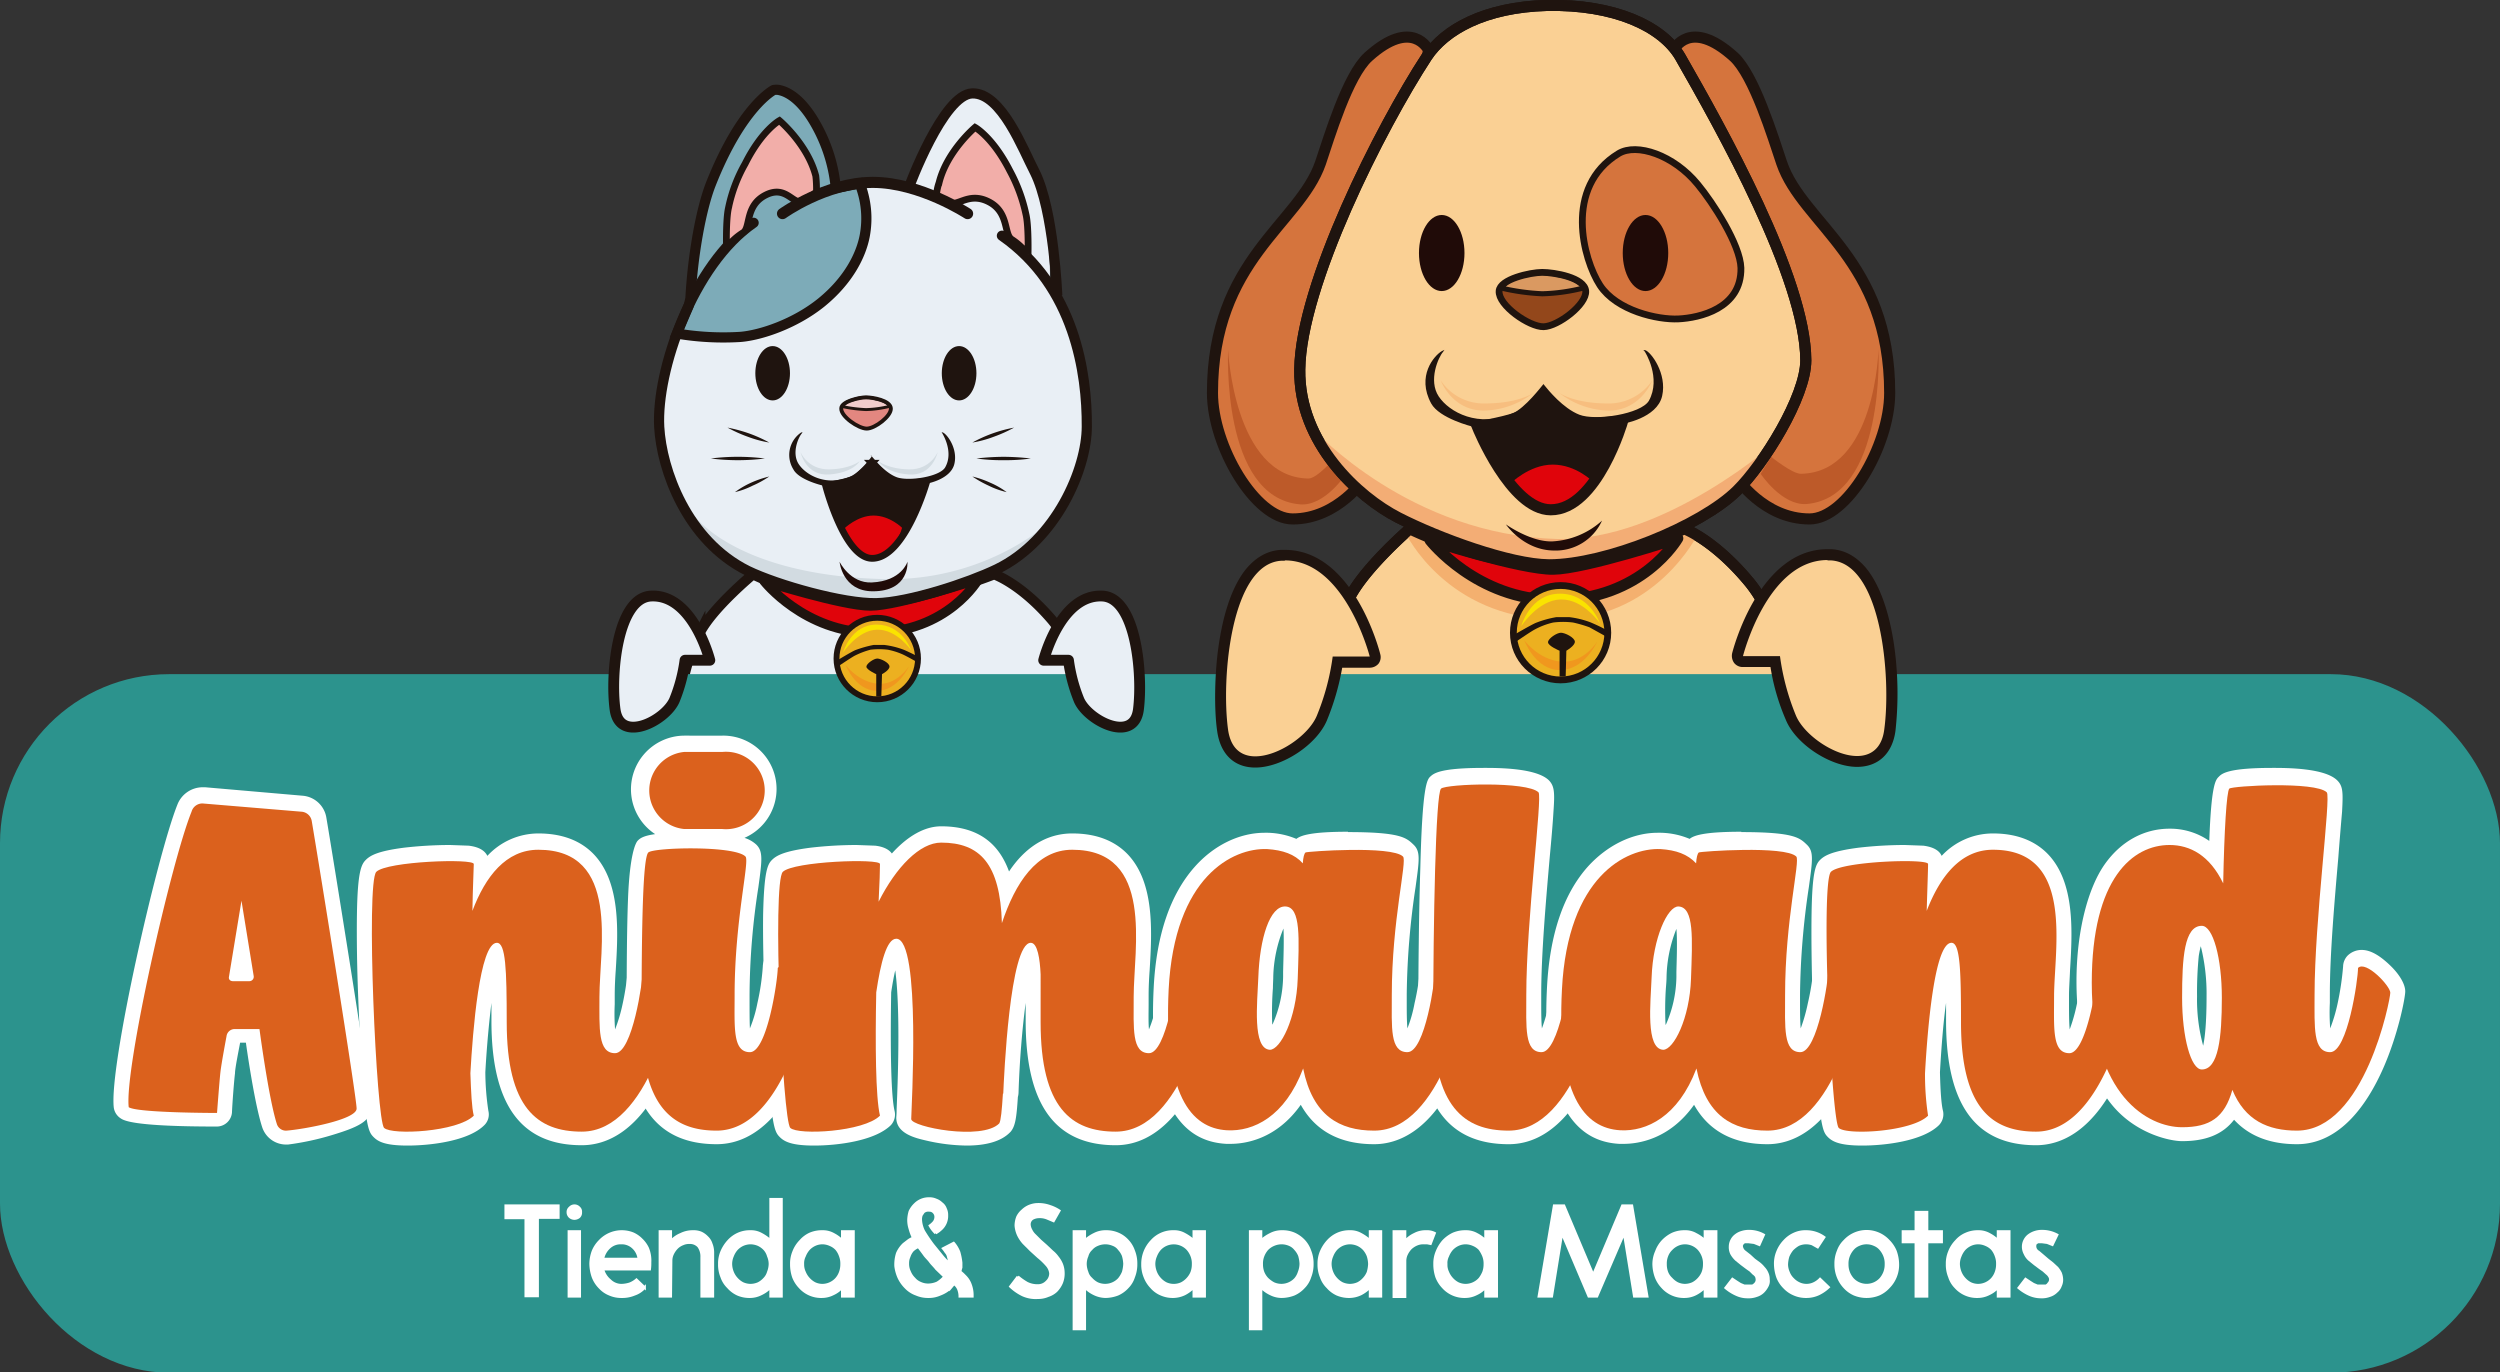 <?xml version="1.0" encoding="UTF-8"?> <svg xmlns="http://www.w3.org/2000/svg" id="Capa_1" data-name="Capa 1" viewBox="0 0 736.1 404.1"><rect x="0" y="0" width="736.1" height="404.1" fill="#333333" stroke="none"/><path d="M443.7,279.7s-13.2,11.4-17.7,20.2a65,65,0,0,0-6.3,20.3s-11.3,1-16.9,10c-2.4,3.9-6.9,17.3-6.9,17.3H579.3s-3-12.2-6.8-17.4c-7.1-9.8-20-9.9-20-9.9a39.6,39.6,0,0,0-8.6-24.5c-10.5-12.8-19.4-16-19.4-16s-22.2,10.5-39.8,10.6C465.2,290.4,443.7,279.7,443.7,279.7Z" transform="translate(-28.6 -124)" fill="#fad094" stroke="#1f140f" stroke-linecap="round" stroke-linejoin="round" stroke-width="3.27"></path><path d="M442.6,281.2s11.9,24.7,43.5,25.2c30,.5,42.5-25.3,42.5-25.3l-4.7-1.4s-13,20.4-38.9,20c-22.8-.3-37.8-18.8-37.8-18.8Z" transform="translate(-28.6 -124)" fill="#f4b06f"></path><path d="M449.7,283.1s13.7,17.6,36.9,17.6c25.6,0,36-18.2,36-18.2s-27.3,9-36.7,9.1S449.7,283.1,449.7,283.1Z" transform="translate(-28.6 -124)" fill="#e0040b" stroke="#1f140f" stroke-linecap="round" stroke-linejoin="round" stroke-width="3.27"></path><path d="M443.7,279.7s-13.2,11.4-17.7,20.2a65,65,0,0,0-6.3,20.3s-11.3,1-16.9,10c-2.4,3.9-6.9,17.3-6.9,17.3H579.3s-3-12.2-6.8-17.4c-7.1-9.8-20-9.9-20-9.9a39.6,39.6,0,0,0-8.6-24.5c-10.5-12.8-19.4-16-19.4-16s-22.2,10.5-39.8,10.6C465.2,290.4,443.7,279.7,443.7,279.7Z" transform="translate(-28.6 -124)" fill="none" stroke="#1f140f" stroke-linecap="round" stroke-linejoin="round" stroke-width="3.27"></path><path d="M385.6,239.7c0,15.6,12.6,37.1,23.6,37.1,13.4,0,21.4-12.2,21.4-12.2l18.6-125.9s-4.7-9.7-17.7,2c-6.1,5.5-11.5,23.6-14.1,31.3C411.1,190.1,385.6,200.4,385.6,239.7Z" transform="translate(-28.6 -124)" fill="#d5743d" stroke="#1f140f" stroke-miterlimit="10" stroke-width="3.27"></path><path d="M390.2,227s1.7,37.5,23.6,37.9c2.6.1,8-6.3,8-6.3l3.1,5s-6.3,9.6-13.6,8.9C388.1,270.4,390.2,227,390.2,227Z" transform="translate(-28.6 -124)" fill="#bd5a29"></path><path d="M585,239.7c0,15.6-12.6,37.1-23.6,37.1-13.5,0-21.5-12.2-21.5-12.2L521.4,138.7s4.7-9.7,17.7,2c6,5.5,11.5,23.6,14.1,31.3C559.4,190.1,585,200.4,585,239.7Z" transform="translate(-28.6 -124)" fill="#d5743d" stroke="#1f140f" stroke-miterlimit="10" stroke-width="3.27"></path><path d="M581.7,226.9s-.9,36.2-22.8,36.6c-2.5.1-8.8-5-8.8-5l-3.1,5s6.3,9.5,13.6,8.9C583.8,270.3,581.7,226.9,581.7,226.9Z" transform="translate(-28.6 -124)" fill="#bd5a29"></path><path d="M484.1,125.6c-18.3.5-30.1,7.1-35.4,15.1-13.6,20.8-37.1,67.2-37.4,92.1-.3,21.7,17.3,37.6,29,43.6s32.8,13.8,44.4,13.9c16.7,0,44.8-11.4,55.4-21.9,7.7-7.6,20.2-27.5,20.2-38.3-.1-24.2-25-68.4-37-89.4C518,131.7,503.9,125.2,484.1,125.6Z" transform="translate(-28.6 -124)" fill="#fad094" stroke="#1f140f" stroke-linecap="round" stroke-linejoin="round" stroke-width="3.27"></path><path d="M470.3,208.8s-.7,2.2,1.7,5.1,5.6,5.8,11.1,6.3a9.9,9.9,0,0,0,4.6-1.5c9.7-6.5,7.5-10,7.5-10l-13.3-1.8Z" transform="translate(-28.6 -124)" fill="#93471b"></path><path d="M488,205a30.1,30.1,0,0,0-5.8-.8,29.6,29.6,0,0,0-5.9,1.1c-4.3,1-5.7,3.5-5.7,3.5a65.1,65.1,0,0,0,12.1,1.7,54.6,54.6,0,0,0,12.5-1.8S493.4,205.9,488,205Z" transform="translate(-28.6 -124)" fill="#da9961" stroke="#1f140f" stroke-linecap="round" stroke-linejoin="round" stroke-width="1.5"></path><path d="M470,209.7c-.3,4.2,8.9,10.6,13.1,10.5s12.7-6.5,12.4-10.5-9.3-5.5-12.8-5.5S470.2,206.2,470,209.7Z" transform="translate(-28.6 -124)" fill="none" stroke="#1f140f" stroke-miterlimit="10" stroke-width="2"></path><path d="M505.2,169.2c-16.3,9.9-10.4,31.3-5.5,38.8s17,10.2,23.1,9.9,18.6-3,18.4-15c-.2-6.9-8.3-19.3-12.7-24.6C521.4,169.6,510.5,166,505.2,169.2Z" transform="translate(-28.6 -124)" fill="#d5743d" stroke="#1f140f" stroke-miterlimit="10" stroke-width="2"></path><path d="M453.9,227l-.8.4c-2.2,1.3-7.5,7.3-3.1,15.4,2.4,4.4,12.1,6.8,12.1,6.8l44.2-.8s10.2-1.6,11.7-8.2-3.3-13-5-13.5h-.5c-.1,0,.1.1.3.3s5,7.9,1.3,14.6c-2.3,3.9-15.7,6-20.5,4.1s-9.1-7.2-10.3-8.7l-.2-.3c-.1,0-.1.1-.3.3s-5.2,6.8-8.8,8.3c-10,4.4-18.7-.3-21.8-5s-.1-11.5,1.3-13.1Z" transform="translate(-28.6 -124)" fill="#1f140f"></path><path d="M415.6,250.7s28.2,30.9,71.5,32c31.7.8,65.1-29.1,65.1-29.1s-9.7,16.5-31.6,27.1c-9.8,4.8-21.7,9.7-36.7,9.2-12.1-.5-28.3-6.7-37-10.4C420.8,268.2,415.6,250.7,415.6,250.7Z" transform="translate(-28.6 -124)" fill="#f3ad75"></path><path d="M452.8,236s3.2,8.8,12.6,8.9a24.5,24.5,0,0,0,14.8-5.3s-4.3,3.3-15.1,3.2A15.2,15.2,0,0,1,452.8,236Z" transform="translate(-28.6 -124)" fill="#f7be7f"></path><path d="M515.1,236s-3.3,8.8-12.7,8.9a24.5,24.5,0,0,1-14.8-5.3s4.3,3.3,15.1,3.2A15.5,15.5,0,0,0,515.1,236Z" transform="translate(-28.6 -124)" fill="#f7be7f"></path><path d="M463.6,249.7s9.8,24.4,21.6,24.4c13.7,0,21.2-26.2,21.2-26.2s-11,1.5-14.2,0-9-7.6-9-7.6-4.3,4.6-6.7,6.1S463.6,249.7,463.6,249.7Z" transform="translate(-28.6 -124)" fill="#1f140f"></path><path d="M473.2,266.5s5.6-5.7,12.6-5.7,12,5.2,12,5.2-2.8,9-12.3,9S473.2,266.5,473.2,266.5Z" transform="translate(-28.6 -124)" fill="#e0040b"></path><path d="M463.6,249.7s9.8,24.4,21.6,24.4c13.7,0,21.2-26.2,21.2-26.2s-11,1.5-14.2,0-9-7.6-9-7.6-4.3,4.6-6.7,6.1S463.6,249.7,463.6,249.7Z" transform="translate(-28.6 -124)" fill="none" stroke="#1f140f" stroke-miterlimit="10" stroke-width="3.27"></path><path d="M472,278.4s7.4,5.3,13.8,5a23.7,23.7,0,0,0,14.5-6.1,15,15,0,0,1-14.2,8.8C477.1,286,472,278.4,472,278.4Z" transform="translate(-28.6 -124)" fill="#200b08"></path><ellipse cx="424.5" cy="74.5" rx="6.7" ry="11.2" fill="#200b08"></ellipse><ellipse cx="484.5" cy="74.5" rx="6.7" ry="11.2" fill="#200b08"></ellipse><path d="M316.2,151.7c-3.6-1.3-17.3,13.1-18.8,26.6,0,.4-.8,0-1.2,0-6.5-.6-13.7-.9-14.5-.3-14.2,12.1-50.8,35.9-53.8,44.2-3.5,9.9-5.6,19.1-5.2,27.5.7,12.6,8.1,33.5,26.1,42.4,8.7,4.2,28.1,9.7,37.8,9.5s27.2-6,35.5-10c17.5-8.5,26.5-29.6,26.5-42,.1-10.9-1.7-26.7-10.1-40.3a4.4,4.4,0,0,1-.8-2.5c.4-7.8-1.1-42-21.5-55.1" transform="translate(-28.6 -124)" fill="#e9eff5"></path><path d="M296.2,179.2s10.1-27.5,18.7-27.7,14.9,16.5,18.4,23.2c5.6,11.2,6.6,36.3,6.6,36.3" transform="translate(-28.6 -124)" fill="none" stroke="#1f140f" stroke-miterlimit="10" stroke-width="3"></path><path d="M270.4,213.1c8-6.5,11.7-13.9,12.8-19.6a42.9,42.9,0,0,0,.6-14.6l-9,1.9a51.6,51.6,0,0,0-5.3-18.9c-6.7-12.8-13.1-11.4-13.1-11.4s-11.1,7.4-18.5,27.7c-2.8,7.7-5.5,21.8-6,34.8-.1,2.6-3.3,9.1-3.3,9.1a71.4,71.4,0,0,0,18,1.1C252.7,222.7,262.7,219.3,270.4,213.1Z" transform="translate(-28.6 -124)" fill="#7dabb8"></path><path d="M270.4,213.1c8-6.5,11.7-13.9,12.8-19.6a27.7,27.7,0,0,0-1.5-15.5l-7,1.4a46.8,46.8,0,0,0-5.2-17.5c-4.4-8.4-8.7-10.7-11.1-11.3a4.5,4.5,0,0,0-2-.1s-9.4,4.7-18.5,27.7c-2.9,7.4-5.3,20.8-6,33.5a18.5,18.5,0,0,1-.6,2.5l-3.4,8a81.7,81.7,0,0,0,18.7,1C252.7,222.7,262.7,219.3,270.4,213.1Z" transform="translate(-28.6 -124)" fill="none" stroke="#1f140f" stroke-miterlimit="10" stroke-width="3"></path><path d="M248.8,292.1s5.7,21,37.4,21.9c27.7.7,33.6-20.3,33.6-20.3l-4.1,1.7s-7.8,15-30.1,14.2-31.3-13.9-31.3-13.9Z" transform="translate(-28.6 -124)" fill="#d2dbe1"></path><path d="M250.3,293.1s-11.6,9.6-15.5,16.9a56.1,56.1,0,0,0-5.5,17.2s-9.9.9-14.8,8.5c-2.2,3.3-6.1,14.6-6.1,14.6h161s-2.6-10.3-5.9-14.7c-6.3-8.3-17.6-8.4-17.6-8.4a32.5,32.5,0,0,0-7.5-20.6c-9.3-10.9-17.1-13.5-17.1-13.5s-21.2,8.5-36.6,8.5C267.5,301.7,250.3,293.1,250.3,293.1Z" transform="translate(-28.6 -124)" fill="#e9eff5" stroke="#1f140f" stroke-miterlimit="10" stroke-width="3"></path><path d="M233,275.8s12.3,17.6,55.7,18.7c31.6.8,50.5-18.1,50.5-18.1s-8.3,11.3-17.1,16.1a68.5,68.5,0,0,1-36.7,9.1c-12.1-.4-28.6-6-37-10.3C236.2,284.9,233,275.8,233,275.8Z" transform="translate(-28.6 -124)" fill="#d2dbe1"></path><path d="M276.5,243.7a3.3,3.3,0,0,0,.9,2.9,9.6,9.6,0,0,0,6.4,3.6,5.4,5.4,0,0,0,2.7-.9c5.5-3.7,4.2-5.7,4.2-5.7l-7.6-1Z" transform="translate(-28.6 -124)" fill="#e38780"></path><path d="M286.6,241.5a9.7,9.7,0,0,0-6.7.2,5.1,5.1,0,0,0-3.3,2,40.8,40.8,0,0,0,7,.9,31.8,31.8,0,0,0,7.1-1S289.7,242,286.6,241.5Z" transform="translate(-28.6 -124)" fill="#f2cccb" stroke="#1f140f" stroke-linecap="round" stroke-linejoin="round" stroke-width="0.86"></path><path d="M276.3,244.2c-.2,2.4,5.1,6,7.5,6s7.3-3.7,7.1-6-5.3-3.2-7.3-3.2S276.4,242.2,276.3,244.2Z" transform="translate(-28.6 -124)" fill="none" stroke="#1f140f" stroke-miterlimit="10" stroke-width="1.15"></path><path d="M264.9,251.2l-.5.2a8,8,0,0,0-2.2,10.8c1.6,3.1,8.4,4.7,8.4,4.7l30.9-.5s7-1.2,8.1-5.8-2.3-9-3.5-9.3h-.3c-.1,0,.1,0,.2.2s3.5,5.5.9,10.1c-1.6,2.8-10.9,4.2-14.3,2.9s-6.3-5-7.2-6-.1-.3-.2-.3v.3c-.7,1-3.7,4.7-6.2,5.8-6.9,3-13-.3-15.2-3.6s-.1-8,.9-9.1Z" transform="translate(-28.6 -124)" fill="#1f140f"></path><path d="M271.7,267s5.5,21.4,13.7,21.4c9.7,0,16.1-22.7,16.1-22.7s-7.6,1.1-9.9,0-6.3-5.3-6.3-5.3a43.4,43.4,0,0,1-4.6,4.3C278.8,265.9,271.7,267,271.7,267Z" transform="translate(-28.6 -124)" fill="#1f140f"></path><path d="M264.3,257.1s1.5,7.2,8.6,6.6,8.8-3.9,8.8-3.9-2.7,2.3-9,2.4S264.3,257.1,264.3,257.1Z" transform="translate(-28.6 -124)" fill="#d3dce2"></path><path d="M304.7,257.1s-1.5,7.2-8.6,6.6-8.8-3.9-8.8-3.9,2.7,2.3,9,2.4S304.7,257.1,304.7,257.1Z" transform="translate(-28.6 -124)" fill="#d3dce2"></path><path d="M275.8,289.4s3.1,6.4,9.5,6.1c8.8-.4,10.5-6.1,10.5-6.1s.7,8.7-10.2,8.7C276.6,298.1,275.8,289.4,275.8,289.4Z" transform="translate(-28.6 -124)" fill="#200b08"></path><ellipse cx="227.5" cy="109.9" rx="5.1" ry="8" fill="#1f140f"></ellipse><ellipse cx="282.4" cy="109.9" rx="5.1" ry="8" fill="#1f140f"></ellipse><path d="M255.1,254.3a32.5,32.5,0,0,1-6.3-1.7,40.6,40.6,0,0,1-6-2.7,45,45,0,0,1,6.3,1.7A40.6,40.6,0,0,1,255.1,254.3Z" transform="translate(-28.6 -124)" fill="#1f140f"></path><path d="M253.8,259a63.5,63.5,0,0,1-15.9,0,63.5,63.5,0,0,1,15.9,0Z" transform="translate(-28.6 -124)" fill="#1f140f"></path><path d="M255.1,264.3a29.1,29.1,0,0,1-4.9,2.7,23.1,23.1,0,0,1-5.2,1.9,26.1,26.1,0,0,1,4.8-2.8A30,30,0,0,1,255.1,264.3Z" transform="translate(-28.6 -124)" fill="#1f140f"></path><path d="M314.9,254.3a40.6,40.6,0,0,1,6-2.7,41.6,41.6,0,0,1,6.3-1.7,40.6,40.6,0,0,1-6,2.7A32.5,32.5,0,0,1,314.9,254.3Z" transform="translate(-28.6 -124)" fill="#1f140f"></path><path d="M316.1,259a73.1,73.1,0,0,1,8-.5,71.6,71.6,0,0,1,8,.5,53.7,53.7,0,0,1-8,.5A54.6,54.6,0,0,1,316.1,259Z" transform="translate(-28.6 -124)" fill="#1f140f"></path><path d="M314.9,264.3a29,29,0,0,1,5.2,1.8,23.9,23.9,0,0,1,4.9,2.8,23.9,23.9,0,0,1-5.3-1.9A32.6,32.6,0,0,1,314.9,264.3Z" transform="translate(-28.6 -124)" fill="#1f140f"></path><path d="M253.6,295.1s11.9,15.2,32,15.2c22.1,0,31.1-15.8,31.1-15.8s-23.6,7.9-31.8,7.9S253.6,295.1,253.6,295.1Z" transform="translate(-28.6 -124)" fill="#e0040b" stroke="#1f140f" stroke-linecap="round" stroke-linejoin="round" stroke-width="2.83"></path><path d="M250.5,189.6c-17.9,12.3-28.7,43.5-27.8,60.1.7,12.6,8.1,33.5,26.1,42.4,8.7,4.2,28.1,9.7,37.8,9.5s27.2-6,35.5-10c17.5-8.5,26.5-29.6,26.5-42,.1-15.6-3.5-41.2-25-56.2" transform="translate(-28.6 -124)" fill="none" stroke="#1f140f" stroke-linecap="round" stroke-linejoin="round" stroke-width="3"></path><path d="M242.5,197s-.2-8.4.6-11.8a44.2,44.2,0,0,1,4.9-13c4.9-9.8,10.1-12.7,10.1-12.7s8.3,7,10.7,16.3a33.2,33.2,0,0,1,.2,4.6c0,.2-.9.9-3.8,2.7s-4.9-4.8-11.1-1.7-4.4,9.6-6.7,11.1a18.1,18.1,0,0,0-4.9,4.5" transform="translate(-28.6 -124)" fill="#f2aea9" stroke="#1f140f" stroke-miterlimit="10" stroke-width="2"></path><path d="M331.3,199s.2-8.4-.6-11.8a47.8,47.8,0,0,0-4.8-13c-5-9.8-10.2-12.7-10.2-12.7s-8.3,7-10.6,16.3a15,15,0,0,0-.8,3.9c0,.2.5,0,3.3,1.8s6-3.2,12.1-.1,4.4,9.6,6.8,11.1a18.7,18.7,0,0,1,4.8,4.5" transform="translate(-28.6 -124)" fill="#f2aea9" stroke="#1f140f" stroke-miterlimit="10" stroke-width="2"></path><path d="M259,186.9s12.7-9.2,26.6-9.2,27.9,9.2,27.9,9.2" transform="translate(-28.6 -124)" fill="none" stroke="#1f140f" stroke-linecap="round" stroke-linejoin="round" stroke-width="3.27"></path><path d="M277.1,279.7s3.9-3.9,8.7-3.9,8.4,3.6,8.4,3.6-2.2,9-8.8,9S277.1,279.7,277.1,279.7Z" transform="translate(-28.6 -124)" fill="#e0040b"></path><path d="M271.7,267s5.5,21.4,13.7,21.4c9.7,0,16.1-22.7,16.1-22.7s-7.6,1.1-9.9,0-6.3-5.3-6.3-5.3a43.4,43.4,0,0,1-4.6,4.3C278.8,265.9,271.7,267,271.7,267Z" transform="translate(-28.6 -124)" fill="none" stroke="#1f140f" stroke-miterlimit="10" stroke-width="2"></path><rect y="198.5" width="736.1" height="205.68" rx="49.8" fill="#2c938d"></rect><path d="M112.8,458.8a5.1,5.1,0,0,1-4.8-3.6c-2.1-6.3-4.2-21.1-5-26.4H97.6a.3.3,0,0,0-.1.2h0c0,.1-1.6,7.9-1.8,10.5s-1,11.7-1,11.8a2.3,2.3,0,0,1-2.2,2.1c-11.1,0-24.8-.4-27.3-2.1a2.4,2.4,0,0,1-.9-1.6c-1.3-12,12.8-73.5,18.6-88a5.7,5.7,0,0,1,5.4-3.8h.5l28.8,2.4a5.4,5.4,0,0,1,5,4.6c1.9,11.1,13.2,81.3,13.2,85,0,2-1.6,3.5-10,6a80.6,80.6,0,0,1-12.6,2.7Zm-11.9-48.5-1.2-7.7-1.3,7.7Z" transform="translate(-28.6 -124)" fill="#fff"></path><path d="M88.3,360.2h.3l28.9,2.4a3.3,3.3,0,0,1,2.9,2.8c2.4,14.2,13.2,81.3,13.2,84.6s-15.6,6.1-20.5,6.5h-.3a2.9,2.9,0,0,1-2.7-2c-2.4-7.5-5.1-27.9-5.1-27.9H97.6a2.4,2.4,0,0,0-2.3,2.1s-1.5,8-1.8,10.7-1,11.9-1,11.9-23.6,0-26-1.7c-1.3-11.4,12.6-72.5,18.5-87a3.4,3.4,0,0,1,3.3-2.4m8.9,52.3H102a1.3,1.3,0,0,0,1.3-1.5l-3.6-22.2L96,411.3a1.1,1.1,0,0,0,1.2,1.2m-8.9-56.7h0a8,8,0,0,0-7.5,5.2c-5.9,14.8-20.1,76.8-18.7,89.1a4.5,4.5,0,0,0,1.9,3.1c1,.7,3.5,2.5,28.5,2.5a4.5,4.5,0,0,0,4.4-4.1c.1-2.5.6-9.3.9-11.6v-.2c.1-1.7,1-6.1,1.5-8.8h1.7c.9,6.4,2.9,19.1,4.8,24.9h0a7.4,7.4,0,0,0,6.9,5.1h.7a79.4,79.4,0,0,0,13-2.8c7.6-2.3,11.5-4.1,11.5-8.1s-11.7-76.6-13.2-85.3a7.7,7.7,0,0,0-6.9-6.5L89,355.8Z" transform="translate(-28.6 -124)" fill="#fff"></path><path d="M148.6,459.1c-6.6,0-8-1.4-8.4-1.9s-1.5-1.4-2.5-13.7c-.6-6.8-1.1-16-1.4-25.1-1.3-36.7.8-38.8,1.6-39.6,3.5-3.8,23-3.8,23.2-3.8,6.4,0,9.2.4,9.2,3.1,0,.5,0,1.7-.1,3.4v.4c3.8-5.7,9.2-10.3,16.9-10.3s11.3,1.9,14.8,5.5c7.2,7.8,6.4,21.5,5.8,32.5-.2,2.7-.3,5.3-.3,7.5s-.1,1.7-.1,2.6c0,4.9,0,10.1,1.3,11.4a1.4,1.4,0,0,0,1.1.4c2.7-1.1,6-17.7,6-22.5a2,2,0,0,1,.6-1.5,3.6,3.6,0,0,1,2.8-1.2c2.4,0,5,2.1,6.8,3.9s3.7,4,3.7,6.2S221.7,459,199.9,459c-16.6,0-24.3-10.9-24.3-34.4,0-6.6,0-17.1-1-20.5-1.2,2-3.8,9.4-5.3,35.6.2,6,.5,9.9,1,11.9a2.5,2.5,0,0,1-.6,2.1C165.4,457.9,154.1,459.1,148.6,459.1Z" transform="translate(-28.6 -124)" fill="#fff"></path><path d="M187.1,373.8c24.3,0,18,29.1,18,43.3,0,9.4-.5,16.6,4.6,16.6s8.2-21.2,8.2-24.7a1.7,1.7,0,0,1,1.2-.5c2.9,0,8.3,6,8.3,7.9s-7.5,40.4-27.5,40.4c-13.1,0-22.1-6.9-22.1-32.2,0-15.6-.3-23.4-2.9-23.4-5.1,0-7.1,26.1-7.8,38.4.2,5.6.4,10.1,1,12.5-3.2,3.2-12.7,4.7-19.5,4.7-3.4,0-6.1-.4-6.9-1.1-2.4-2.4-5.4-72.2-2.3-75.4s13.9-3.1,21.7-3.1c4,0,7,.3,7,.9s-.3,6.6-.4,13.7c3.8-10,9.9-18,19.4-18m0-4.4a20.5,20.5,0,0,0-15,6.6c-.7-1.4-2.2-2.6-5.5-3l-5.5-.2a121.2,121.2,0,0,0-13.6.8c-7.7,1-9.9,2.3-11.2,3.6s-2.4,3.4-2.6,15.8c-.1,6.7,0,15.7.4,25.4s.8,18.3,1.4,25.3c1,12.5,1.8,13.8,3.1,15.1s3.3,2.5,10,2.5,17.9-1.3,22.6-6a4.4,4.4,0,0,0,1.2-4.2,79.1,79.1,0,0,1-.9-11.4c.5-8.8,1.2-15.5,1.8-20.4v5.3c0,24.7,8.7,36.6,26.6,36.6,7.1,0,17.2-3.8,25.3-22.1,4.6-10.3,6.6-20.9,6.6-22.7s-2.3-5.8-4.3-7.8-5.2-4.5-8.4-4.5a6,6,0,0,0-4.4,1.9,4.2,4.2,0,0,0-1.2,3,79.9,79.9,0,0,1-1.6,10.7,47,47,0,0,1-2.2,7.4,60.6,60.6,0,0,1-.1-7.4v-2.6c0-2.1.1-4.7.3-7.4.7-11.4,1.5-25.7-6.4-34.1-3.9-4.1-9.4-6.2-16.4-6.2Z" transform="translate(-28.6 -124)" fill="#fff"></path><path d="M239.6,458.7c-16.6,0-24.3-10.9-24.3-34.4,0-48.8,1.3-50,2.7-51.3h0c1.4-1.2,6.1-1.8,14-1.8s15.2.5,17.7,3,1,3.3,0,10.7a231.4,231.4,0,0,0-2.6,31.8v2.6c-.1,5-.1,10.2,1.3,11.6a1.4,1.4,0,0,0,1,.3c2.7-1.1,6-17.8,6-22.6a2.4,2.4,0,0,1,.7-1.6,3.6,3.6,0,0,1,2.6-1.1c4,0,10.7,6.9,10.7,10S261.4,458.7,239.6,458.7Zm-9.5-88.8a13.6,13.6,0,0,1,0-27.1h11.2a13.6,13.6,0,1,1,0,27.1Z" transform="translate(-28.6 -124)" fill="#fff"></path><path d="M241.3,345a11.4,11.4,0,1,1,0,22.7H230.1a11.4,11.4,0,0,1,0-22.7h11.2M232,373.4c6.9,0,14.4.7,16.1,2.4s-3.2,18.7-3.2,40.9c0,9.5-.6,16.7,4.5,16.7s8.2-21.3,8.2-24.8a1.5,1.5,0,0,1,1.1-.4c2.9,0,8.5,6,8.5,7.7s-7.6,40.6-27.6,40.6c-13,0-22.1-7.1-22.1-32.2,0-28.9.4-48.2,2-49.6s6.4-1.3,12.5-1.3m9.3-32.8H230.1a15.8,15.8,0,0,0-8.6,29c-3.6.5-4.5,1.3-5.1,1.9s-2.4,3.8-2.9,17.5c-.3,8-.4,19.2-.4,35.3,0,24.7,8.7,36.6,26.5,36.6,12.8,0,20.9-12,25.3-22.1s6.7-21,6.7-22.9-1.5-4.7-4.5-7.6-5.8-4.6-8.4-4.6a5.9,5.9,0,0,0-4.2,1.7,4.8,4.8,0,0,0-1.3,3.2,69.5,69.5,0,0,1-1.6,10.8,38.1,38.1,0,0,1-2.2,7.4c-.1-2.2-.1-5.2-.1-7.5v-2.6a211.8,211.8,0,0,1,2.6-31.5c1.1-8,1.4-10.5-.6-12.5a9.2,9.2,0,0,0-3.5-2,15.7,15.7,0,0,0-6.5-30.1Z" transform="translate(-28.6 -124)" fill="#fff"></path><path d="M313.2,459.1a50.9,50.9,0,0,1-11.5-1.4c-4.9-1.2-7-2.5-7-4.6,0-.2.1-1,.1-2.3,1.7-39.6-1.2-47-2.3-48.4-.6.7-2.2,3.3-3.7,13.6-.3,18.5,0,31.1,1.1,35.6a2.5,2.5,0,0,1-.6,2.1c-4.2,4.2-15.6,5.4-21,5.4s-8-1.4-8.5-1.9-1.5-1.4-2.5-13.7c-.5-6.8-1.1-16-1.4-25.1-1.3-36.7.8-38.8,1.6-39.6,3.7-3.8,23.1-3.8,23.3-3.8,6.3,0,9.1.4,9.1,3.1v2.4c5-7,10.6-11,15.8-11,10.9,0,17,5.2,19.2,16.8,4.9-9.8,11.4-14.7,19.4-14.7,6.4,0,11.3,1.9,14.8,5.5,7.3,7.8,6.4,21.5,5.8,32.5-.2,2.7-.3,5.3-.3,7.5v2.6c-.1,4.9-.1,10.1,1.3,11.4s.4.4,1,.4,2.3-2.4,4.1-10.1a72.6,72.6,0,0,0,1.9-12.4,2,2,0,0,1,.6-1.5,3.6,3.6,0,0,1,2.8-1.2c4,0,10.4,6.8,10.4,10.1S378.8,459,357.1,459c-16.6,0-24.3-10.9-24.3-34.4v-14a25.9,25.9,0,0,0-.9-6.7c-2.7,4.2-5.1,24.5-5.6,41.8a1.9,1.9,0,0,1-.2.8c-.4,6.3-.7,8.2-1.6,9.3l-.2.2C322.3,458,318.5,459.1,313.2,459.1Z" transform="translate(-28.6 -124)" fill="#fff"></path><path d="M305.7,371.7c11.4,0,17.4,6.2,17.9,23.7,3.9-11.7,10.2-21.6,20.7-21.6,24.3,0,18.1,29.1,18.1,43.3,0,9.4-.6,16.6,4.5,16.6s8.2-21.2,8.2-24.7a1.7,1.7,0,0,1,1.2-.5c2.9,0,8.2,6,8.2,7.9s-7.4,40.4-27.4,40.4c-13,0-22.1-6.9-22.1-32.2v-14c-.2-4.6-.9-9.4-2.9-9.4-6.2,0-7.9,39.9-8,44.4h-.2c-.3,4.8-.6,8.1-1.1,8.8s-5.5,2.5-9.6,2.5c-7.5,0-16.2-2.3-16.2-3.8s2.9-53-4.4-53c-2.9,0-4.7,6.9-6,15.7-.3,15.3-.2,30.8,1.1,36.3-3.2,3.2-12.7,4.7-19.4,4.7-3.5,0-6.2-.4-7-1.1-2.4-2.4-5.4-72.2-2.2-75.4s13.9-3.1,21.7-3.1c4,0,6.9.3,6.9.9s-.1,5.4-.4,11c5.3-10.3,12.2-17.4,18.4-17.4m0-4.4c-4.8,0-9.8,2.8-14.5,8-.8-1.1-2.3-2-4.9-2.3l-5.5-.2a119.8,119.8,0,0,0-13.6.8c-7.7,1-10,2.3-11.3,3.6s-2.3,3.3-2.6,15.8c-.1,6.7.1,15.7.4,25.4s.8,18.3,1.4,25.3c1,12.5,1.8,13.8,3.1,15.1s3.4,2.5,10.1,2.5,17.8-1.3,22.6-6a4.6,4.6,0,0,0,1.1-4.2c-1-4.2-1.3-16.9-1-34.9.4-2.7.8-4.8,1.2-6.5.8,6,1.4,17.9.4,41,0,1.5-.1,2.1-.1,2.4,0,4.7,5.7,6,8.7,6.7a54.8,54.8,0,0,0,12,1.5c5.9,0,10.2-1.3,12.7-3.8l.3-.3c1.3-1.6,1.7-3.8,2.1-10.2a5.1,5.1,0,0,0,.2-1.3c.3-9.4,1.1-19,2.1-26.4v5.3c0,24.7,8.7,36.6,26.5,36.6,12.8,0,20.8-12,25.3-22.1s6.5-20.9,6.5-22.7-2.3-5.7-4.3-7.7-5.7-4.6-8.3-4.6a6,6,0,0,0-4.4,1.9,4.7,4.7,0,0,0-1.2,3,65.7,65.7,0,0,1-1.6,10.7,38.1,38.1,0,0,1-2.2,7.4c-.2-2.1-.1-5.2-.1-7.4v-2.6c0-2.1.1-4.7.3-7.4.7-11.4,1.5-25.7-6.4-34.1-3.9-4.1-9.4-6.2-16.4-6.2-5.5,0-12.6,2.2-18.6,11.2-2.7-7.4-8.2-13.3-20-13.3Z" transform="translate(-28.6 -124)" fill="#fff"></path><path d="M433.2,458.7c-10.7,0-17.8-4.6-21.4-14.1-6.8,12.5-16.6,14-20.9,14h-1.1c-14.2-.8-20.7-15.5-19.3-43.8.8-14.9,4.6-26.4,11.5-34.1s15.7-9.3,19-9.3h.8a19.6,19.6,0,0,1,9.1,2.3,2.7,2.7,0,0,1,.7-.8c.6-.6,2.8-1.8,13.9-1.8,6.7,0,15.2.5,17.7,3s1.1,3.3,0,10.7a231.4,231.4,0,0,0-2.6,31.8v2.6c0,5,0,10.2,1.3,11.6a1.8,1.8,0,0,0,1.1.3c2.7-1.1,6-17.8,6-22.6a2.3,2.3,0,0,1,.6-1.6,3.7,3.7,0,0,1,2.7-1.1c2.4,0,5,2.2,6.8,3.9s3.7,4,3.7,6.1S454.8,458.7,433.2,458.7ZM407,392.8c-1.5.5-5.3,7.6-5.7,18.7,0,1-.1,2.2-.1,3.4a61.2,61.2,0,0,0-.1,11.3c.3,2.7.9,4,1.4,4.3s5.6-7.8,6-18.7v-1.5c.3-7.3.6-15.5-1.1-17.3A.6.6,0,0,0,407,392.8Z" transform="translate(-28.6 -124)" fill="#fff"></path><path d="M425.5,373.4c6.9,0,14.5.7,16.2,2.4s-3.3,18.7-3.3,40.9c0,9.5-.5,16.7,4.6,16.7s8.2-21.3,8.2-24.8a1.4,1.4,0,0,1,1.1-.4c2.9,0,8.3,6,8.3,7.7s-7.4,40.6-27.4,40.6c-10.2,0-18-4.4-20.9-18.3-5.1,13.7-13.9,18.2-21.4,18.2h-1c-10.7-.6-18.7-10.5-17.2-41.4,1.7-32.5,18.1-41.4,28.3-41.4h.7c4.7.2,8.1,1.4,10.5,4.1.1-1.7.4-2.9.8-3.1s6.3-1.3,12.5-1.3m-23,59.3c3.1,0,7.8-9.2,8.3-20.9s.9-21.1-3.7-21.3H407c-3.3,0-7.5,9.4-7.9,20.9-.3,7.5-1.8,21,3.4,21.3m23-63.7v0h0c-11,0-13.9,1.1-15.2,2.1a23.1,23.1,0,0,0-8.4-1.8H401c-7.5,0-15,3.7-20.6,10-7.2,8.1-11.3,20-12.1,35.5s.7,26.6,4.5,34.3,9.4,11.4,16.9,11.8h1.2c4.3,0,13.5-1.3,20.7-11.5,4.3,7.7,11.5,11.6,21.6,11.6,7,0,17.2-3.8,25.2-22.1,4.5-10.3,6.6-21,6.6-22.9s-1.5-4.7-4.4-7.6-5.8-4.6-8.3-4.6a5.9,5.9,0,0,0-4.2,1.7,4.4,4.4,0,0,0-1.3,3.2,74.7,74.7,0,0,1-1.7,10.8,39.8,39.8,0,0,1-2.1,7.4c-.2-2.2-.2-5.2-.2-7.5v-2.6a226.3,226.3,0,0,1,2.6-31.5c1.1-8,1.5-10.5-.6-12.5s-3.7-3.7-19.3-3.7Zm-22.3,56.7a91.8,91.8,0,0,1,.2-10.7c0-1.2.1-2.4.1-3.4a39.8,39.8,0,0,1,3-14.1c.2,3.4,0,8.7-.1,12.7v1.5a35.9,35.9,0,0,1-3.1,14Z" transform="translate(-28.6 -124)" fill="#fff"></path><path d="M472.8,458.7c-16.6,0-24.4-10.9-24.4-34.4,0-15.6.2-32.3.6-44.6.6-23.9,1.5-24.7,2.4-25.6h0c1.4-1.2,6.1-1.8,14-1.8s15.2.6,17.7,3.1,1.3,2-.4,20.8c-1.1,12.7-2.5,28.6-2.5,40.5v2.6c0,5,0,10.2,1.3,11.6a1.8,1.8,0,0,0,1.1.3c2.7-1.1,6-17.8,6-22.6a2.3,2.3,0,0,1,.6-1.6,3.7,3.7,0,0,1,2.7-1.1c3.9,0,10.6,6.9,10.6,10S494.5,458.7,472.8,458.7Z" transform="translate(-28.6 -124)" fill="#fff"></path><path d="M465.4,354.5c6.9,0,14.4.7,16.2,2.4s-3.6,37.6-3.6,59.8c0,9.5-.6,16.7,4.6,16.7s8.2-21.3,8.2-24.8a1.4,1.4,0,0,1,1.1-.4c2.9,0,8.4,6,8.4,7.7s-7.5,40.6-27.5,40.6c-13.1,0-22.2-7.1-22.2-32.2,0-28.9.7-67.1,2.3-68.5s6.4-1.3,12.5-1.3m0-4.4v0h0c-12.7,0-14.6,1.6-15.6,2.5s-2.4,2.5-3,27c-.4,12.4-.6,29.1-.6,44.7,0,24.7,8.7,36.6,26.6,36.6,12.8,0,20.8-12,25.3-22.1s6.6-21,6.6-22.9-1.5-4.7-4.4-7.6-5.9-4.6-8.4-4.6a5.9,5.9,0,0,0-4.2,1.7,4.4,4.4,0,0,0-1.3,3.2,74.7,74.7,0,0,1-1.7,10.8,49.7,49.7,0,0,1-2.1,7.4c-.2-2.2-.2-5.2-.2-7.5v-2.6c0-11.8,1.4-27.6,2.5-40.3.5-5.3.9-10,1.1-13.4.4-5.6.3-7.5-1.3-9.2-3.7-3.7-15-3.7-19.3-3.7Z" transform="translate(-28.6 -124)" fill="#fff"></path><path d="M549,458.7c-10.7,0-17.8-4.6-21.4-14.1-6.8,12.5-16.6,14-20.9,14h-1.1c-14.2-.8-20.7-15.5-19.3-43.8.8-14.9,4.6-26.4,11.5-34.1s15.7-9.3,18.9-9.3h.9c3.8.2,6.7.9,9,2.3a3,3,0,0,1,.8-.8c.6-.6,2.8-1.8,13.9-1.8,6.7,0,15.2.5,17.7,3s1.1,3.3,0,10.7a231.4,231.4,0,0,0-2.6,31.8v2.6c0,5,0,10.2,1.3,11.6a1.8,1.8,0,0,0,1.1.3c2.7-1.1,6-17.8,6-22.6a2.3,2.3,0,0,1,.6-1.6,3.7,3.7,0,0,1,2.7-1.1c2.4,0,5,2.2,6.8,3.9s3.7,4,3.7,6.1S570.6,458.7,549,458.7Zm-26.2-65.9c-1.5.5-5.3,7.6-5.7,18.7,0,1-.1,2.2-.2,3.4a71,71,0,0,0,0,11.3c.2,2.7.9,4,1.4,4.3s5.6-7.8,6-18.7v-1.5c.3-7.3.6-15.5-1.1-17.3A.6.6,0,0,0,522.8,392.8Z" transform="translate(-28.6 -124)" fill="#fff"></path><path d="M541.3,373.4c6.9,0,14.4.7,16.2,2.4s-3.3,18.7-3.3,40.9c0,9.5-.6,16.7,4.6,16.7s8.2-21.3,8.2-24.8a1.4,1.4,0,0,1,1.1-.4c2.8,0,8.2,6,8.2,7.7S569,456.5,549,456.5c-10.3,0-18.1-4.4-20.9-18.3-5.2,13.7-13.9,18.2-21.4,18.2h-1c-10.7-.6-18.8-10.5-17.2-41.4,1.7-32.5,18.1-41.4,28.2-41.4h.8c4.6.2,8,1.4,10.5,4.1.1-1.7.4-2.9.8-3.1s6.3-1.3,12.5-1.3m-23,59.3c3.1,0,7.8-9.2,8.2-20.9s1-21.1-3.6-21.3h-.1c-3.3,0-7.5,9.4-7.9,20.9-.3,7.5-1.8,21,3.4,21.3m23-63.7v0h0c-11,0-14,1.1-15.2,2.1a23.1,23.1,0,0,0-8.4-1.8h-1c-7.4,0-14.9,3.7-20.6,10-7.2,8.1-11.2,20-12,35.5s.7,26.6,4.5,34.3,9.4,11.4,16.8,11.8h1.3c4.2,0,13.5-1.3,20.7-11.5,4.3,7.7,11.5,11.6,21.6,11.6,7,0,17.1-3.8,25.2-22.1,4.5-10.3,6.6-21,6.6-22.9s-1.5-4.7-4.4-7.6-5.8-4.6-8.3-4.6a5.9,5.9,0,0,0-4.2,1.7,4.4,4.4,0,0,0-1.3,3.2,74.7,74.7,0,0,1-1.7,10.8,49.7,49.7,0,0,1-2.1,7.4c-.2-2.2-.2-5.2-.2-7.5v-2.6a226.3,226.3,0,0,1,2.6-31.5c1.1-8,1.5-10.5-.6-12.5s-3.7-3.7-19.3-3.7ZM519,425.7a93.5,93.5,0,0,1,.1-10.7c.1-1.2.2-2.4.2-3.4a40.2,40.2,0,0,1,2.9-14.1c.3,3.4.1,8.7,0,12.7v1.5a35.9,35.9,0,0,1-3.1,14Z" transform="translate(-28.6 -124)" fill="#fff"></path><path d="M576.9,459.1c-6.7,0-8-1.4-8.5-1.9s-1.4-1.4-2.5-13.7c-.5-6.8-1-16-1.4-25.1-1.3-36.7.8-38.8,1.6-39.6,3.6-3.8,23.1-3.8,23.3-3.8,6.3,0,9.2.4,9.2,3.1,0,.5-.1,1.7-.1,3.4a.6.6,0,0,0-.1.4c3.8-5.7,9.3-10.3,17-10.3s11.2,1.9,14.7,5.5c7.3,7.8,6.5,21.5,5.8,32.5-.1,2.7-.3,5.3-.3,7.5v2.6c0,4.9-.1,10.1,1.3,11.4a1.2,1.2,0,0,0,1,.4c2.7-1.1,6.1-17.7,6.1-22.5a2,2,0,0,1,.6-1.5,3.4,3.4,0,0,1,2.7-1.2c2.5,0,5.1,2.1,6.8,3.9s3.8,4,3.8,6.2-8,42.6-29.8,42.6c-16.6,0-24.3-10.9-24.3-34.4,0-6.6,0-17.1-.9-20.5-1.2,2-3.8,9.4-5.3,35.6.1,6,.4,9.9.9,11.9a2,2,0,0,1-.6,2.1C593.7,457.9,582.3,459.1,576.9,459.1Z" transform="translate(-28.6 -124)" fill="#fff"></path><path d="M615.4,373.8c24.2,0,18,29.1,18,43.3,0,9.4-.6,16.6,4.5,16.6s8.3-21.2,8.3-24.7a1.6,1.6,0,0,1,1.1-.5c2.9,0,8.4,6,8.4,7.9s-7.6,40.4-27.6,40.4c-13,0-22.1-6.9-22.1-32.2,0-15.6-.3-23.4-2.8-23.4-5.1,0-7.1,26.1-7.8,38.4.1,5.6.4,10.1,1,12.5-3.2,3.2-12.8,4.7-19.5,4.7-3.5,0-6.2-.4-6.9-1.1-2.5-2.4-5.4-72.2-2.3-75.4s13.8-3.1,21.7-3.1c4,0,7,.3,7,.9s-.3,6.6-.5,13.7c3.9-10,10-18,19.5-18m0-4.4a20.6,20.6,0,0,0-15.1,6.6c-.6-1.4-2.2-2.6-5.4-3l-5.5-.2a119.8,119.8,0,0,0-13.6.8c-7.7,1-10,2.3-11.3,3.6s-2.3,3.4-2.5,15.8c-.1,6.7,0,15.7.3,25.4s.9,18.3,1.4,25.3c1.1,12.5,1.8,13.8,3.1,15.1s3.4,2.5,10.1,2.5,17.8-1.3,22.6-6a4.6,4.6,0,0,0,1.2-4.2q-.7-2.7-.9-11.4c.5-8.8,1.1-15.5,1.8-20.4v5.3c0,24.7,8.7,36.6,26.5,36.6,7.1,0,17.2-3.8,25.3-22.1,4.6-10.3,6.7-20.9,6.7-22.7s-2.4-5.8-4.4-7.8-5.2-4.5-8.4-4.5a6.1,6.1,0,0,0-4.4,1.9,4.7,4.7,0,0,0-1.2,3,65.7,65.7,0,0,1-1.6,10.7,49.7,49.7,0,0,1-2.1,7.4c-.2-2.1-.2-5.2-.2-7.4v-2.6c0-2.1.2-4.7.3-7.4.7-11.4,1.5-25.7-6.4-34.1-3.9-4.1-9.4-6.2-16.3-6.2Z" transform="translate(-28.6 -124)" fill="#fff"></path><path d="M704.9,458.7c-8.6,0-14.7-2.9-18.7-8.9-2.8,5.5-7.6,7.9-15.1,7.9-10.7,0-28.9-9.4-28.9-44.7,0-39.7,19.3-42.8,25.2-42.8a17.4,17.4,0,0,1,13.7,6.3c.6-20.5,1.7-21.6,2.4-22.3s6-1.9,14.1-1.9,15.2.6,17.7,3.1,1.2,2-.4,20.8c-1.2,12.7-2.5,28.6-2.5,40.5v2.6c-.1,5-.1,10.2,1.3,11.6a1.4,1.4,0,0,0,1,.3c2.7-1.1,6-17.8,6-22.6a2,2,0,0,1,.7-1.6,3.6,3.6,0,0,1,2.6-1.1c4,0,10.6,6.9,10.6,10S726.7,458.7,704.9,458.7Zm-28.1-60.3c-3.5.3-3.5,13.4-3.5,19,0,11.9,2.6,18.2,3.7,18.9s3.6-2.4,3.6-18.9C680.6,405.4,678,399.2,676.8,398.4Z" transform="translate(-28.6 -124)" fill="#fff"></path><path d="M697.6,354.5c6.9,0,14.4.7,16.1,2.4s-3.5,37.6-3.5,59.8c0,9.5-.6,16.7,4.5,16.7s8.2-21.3,8.2-24.8a1.5,1.5,0,0,1,1.1-.4c2.9,0,8.4,6,8.4,7.7s-7.5,40.6-27.5,40.6c-8.5,0-15.3-2.9-19-12-2.3,8.2-6.7,11-14.8,11-10,0-26.6-9.3-26.6-42.5,0-31,12.2-40.6,22.9-40.6,6,0,11.8,3,15.8,11.3.3-15.3,1-27.1,1.8-27.9s6.4-1.3,12.6-1.3m-20.7,84c4.9,0,5.9-9.4,5.9-21.1s-2.6-21.2-5.9-21.2c-5.2,0-5.8,9.5-5.8,21.2s2.6,21.1,5.8,21.1m20.7-88.4v0h0c-13.1,0-14.8,1.7-15.7,2.6s-2.2,2.1-2.8,18.9a20.1,20.1,0,0,0-11.7-3.6c-7.5,0-14.3,3.7-19.1,10.5S640,397.9,640,413s3.6,28.1,10.6,36.5,17,10.5,20.5,10.5c7,0,12-2,15.3-6.3,4.4,4.8,10.6,7.2,18.5,7.2,12.8,0,20.8-12,25.3-22.1s6.6-21,6.6-22.9-1.4-4.7-4.4-7.6-5.8-4.6-8.4-4.6a5.9,5.9,0,0,0-4.2,1.7,4.8,4.8,0,0,0-1.3,3.2,85.4,85.4,0,0,1-1.6,10.8,47,47,0,0,1-2.2,7.4,62.3,62.3,0,0,1-.1-7.5v-2.6c0-11.8,1.4-27.6,2.5-40.3.4-5.3.8-10,1.1-13.4.3-5.6.3-7.5-1.4-9.2-3.7-3.7-15-3.7-19.2-3.7Zm-20.3,81.8a51.3,51.3,0,0,1-1.8-14.5,111.2,111.2,0,0,1,.5-11.9,28.4,28.4,0,0,1,.6-2.9,57.8,57.8,0,0,1,1.7,14.8c0,7.9-.5,12.2-1,14.5Z" transform="translate(-28.6 -124)" fill="#fff"></path><path d="M117.4,363a3.3,3.3,0,0,1,3,2.8c2.4,14.2,13.2,81.3,13.2,84.6s-15.6,6.1-20.6,6.5a2.8,2.8,0,0,1-2.9-2c-2.4-7.5-5.1-27.9-5.1-27.9H97.6a2.4,2.4,0,0,0-2.3,2.1s-1.5,7.9-1.8,10.6-1,12-1,12-23.6,0-26-1.7c-1.3-11.4,12.6-72.5,18.5-87a3.3,3.3,0,0,1,3.6-2.4ZM102,412.9a1.3,1.3,0,0,0,1.3-1.5l-3.6-22.2L96,411.7c-.1.7.4,1.2,1.2,1.2Z" transform="translate(-28.6 -124)" fill="#db611d"></path><path d="M227.4,416.8c0,1.9-7.5,40.4-27.5,40.4-13.1,0-22.1-7-22.1-32.2,0-15.6-.3-23.4-2.9-23.4-5.1,0-7.1,26.1-7.8,38.4.2,5.6.4,10.1,1,12.5-4.8,4.8-24.1,5.8-26.4,3.6s-5.4-72.3-2.3-75.4,28.7-4,28.7-2.3-.3,6.7-.4,13.8c3.8-10.1,9.9-18,19.4-18,24.3,0,18,29.1,18,43.3,0,9.3-.5,16.6,4.6,16.6s8.2-21.2,8.2-24.7C220.2,407,227.4,414.6,227.4,416.8Z" transform="translate(-28.6 -124)" fill="#db611d"></path><path d="M244.9,417c0,9.5-.6,16.8,4.5,16.8s8.2-21.3,8.2-24.8c2.3-2.3,9.5,5.3,9.5,7.3s-7.5,40.6-27.5,40.6c-13,0-22.1-7.1-22.1-32.2,0-28.9.4-48.2,2-49.7s25.4-2.1,28.6,1.2C249.4,377.5,244.9,394.9,244.9,417Zm-14.8-48.9a11.4,11.4,0,0,1,0-22.7h11.2a11.4,11.4,0,1,1,0,22.7Z" transform="translate(-28.6 -124)" fill="#db611d"></path><path d="M384.5,416.8c0,1.9-7.4,40.4-27.4,40.4-13,0-22.1-7-22.1-32.2V410.9c-.2-4.5-.9-9.3-2.9-9.3-6.2,0-7.9,39.8-8.1,44.4h-.1c-.3,4.8-.6,8.1-1.1,8.8-5.1,5.1-25.9,1-25.9-1.3s3-53.1-4.4-53.1c-2.8,0-4.6,7-5.9,15.8-.3,15.3-.2,30.8,1.1,36.3-4.8,4.8-24.1,5.8-26.4,3.6s-5.4-72.3-2.2-75.4,28.6-4,28.6-2.3-.1,5.4-.4,11.1c5.2-10.3,12.2-17.4,18.4-17.4,11.4,0,17.4,6.2,17.9,23.7,3.9-11.7,10.2-21.6,20.7-21.6,24.3,0,18.1,29.1,18.1,43.3,0,9.3-.6,16.6,4.5,16.6s8.2-21.2,8.2-24.7C377.4,407,384.5,414.6,384.5,416.8Z" transform="translate(-28.6 -124)" fill="#db611d"></path><path d="M438.4,417c0,9.5-.6,16.8,4.6,16.8s8.2-21.3,8.2-24.8c2.3-2.3,9.4,5.3,9.4,7.3s-7.4,40.6-27.4,40.6c-10.2,0-18.1-4.4-20.9-18.3-5.4,14.3-14.7,18.6-22.4,18.2-10.7-.6-18.7-10.5-17.2-41.5,1.7-33.2,18.9-41.7,29-41.3,4.6.3,8.1,1.5,10.5,4.2.1-1.7.4-2.9.8-3.2s25.4-2.1,28.7,1.2C443,377.5,438.4,394.9,438.4,417Zm-39.3-5.2c-.3,7.5-1.8,21,3.4,21.3,3.1,0,7.8-9.2,8.2-20.9s1-21.1-3.6-21.3S399.5,400.2,399.1,411.8Z" transform="translate(-28.6 -124)" fill="#db611d"></path><path d="M478,417c0,9.5-.6,16.8,4.5,16.8s8.3-21.3,8.3-24.8c2.2-2.3,9.5,5.3,9.5,7.3s-7.5,40.6-27.5,40.6c-13.1,0-22.2-7.1-22.2-32.2,0-28.9.7-67.1,2.3-68.5s25.4-2.2,28.7,1.1C482.8,358.6,478,394.9,478,417Z" transform="translate(-28.6 -124)" fill="#db611d"></path><path d="M554.2,417c0,9.5-.6,16.8,4.5,16.8S567,412.5,567,409c2.2-2.3,9.3,5.3,9.3,7.3S569,456.9,549,456.9c-10.3,0-18.1-4.4-20.9-18.3-5.4,14.3-14.8,18.6-22.4,18.2-10.7-.6-18.8-10.5-17.2-41.5,1.7-33.2,18.9-41.7,29-41.3,4.6.3,8,1.5,10.5,4.2.1-1.7.4-2.9.8-3.2s25.4-2.1,28.7,1.2C558.7,377.5,554.2,394.9,554.2,417Zm-39.3-5.2c-.3,7.5-1.8,21,3.4,21.3,3.1,0,7.8-9.2,8.2-20.9s1-21.1-3.7-21.3C519.6,390.8,515.3,400.2,514.9,411.8Z" transform="translate(-28.6 -124)" fill="#db611d"></path><path d="M655.7,416.8c0,1.9-7.6,40.4-27.6,40.4-13,0-22.1-7-22.1-32.2,0-15.6-.3-23.4-2.8-23.4-5.1,0-7.1,26.1-7.8,38.4a80.4,80.4,0,0,0,.9,12.5c-4.8,4.8-24.1,5.8-26.3,3.6s-5.4-72.3-2.3-75.4,28.6-4,28.6-2.3-.2,6.7-.4,13.8c3.9-10.1,10-18,19.5-18,24.2,0,18,29.1,18,43.3,0,9.3-.6,16.6,4.5,16.6s8.3-21.2,8.3-24.7C648.4,407,655.7,414.6,655.7,416.8Z" transform="translate(-28.6 -124)" fill="#db611d"></path><path d="M710.1,417c0,9.5-.5,16.8,4.6,16.8s8.2-21.3,8.2-24.8c2.3-2.3,9.5,5.3,9.5,7.3s-7.5,40.6-27.5,40.6c-8.5,0-15.3-3-19-12-2.3,8.2-6.7,11-14.8,11-10,0-26.6-9.3-26.6-42.5,0-31,12.2-40.6,22.9-40.6,6,0,11.8,3,15.8,11.3.3-15.3,1-27.1,1.8-27.9s25.4-2.2,28.7,1.1C715,358.6,710.1,394.9,710.1,417Zm-33.2-20.4c-5.2,0-5.8,9.5-5.8,21.2s2.6,21.1,5.8,21.1c4.9,0,5.9-9.4,5.9-21.1S680.2,396.6,676.9,396.6Z" transform="translate(-28.6 -124)" fill="#db611d"></path><path d="M398.2,348.3c-5.3,0-8.8-3.4-9.6-9.2-1.5-11-.6-36,8.3-46.7,2.6-3.1,5.6-4.8,9-5h1c7.9,0,15,5.2,20.6,14.9a66.5,66.5,0,0,1,6,14.6,1.7,1.7,0,0,1-.3,1.4,1.6,1.6,0,0,1-1.3.6h-9.5a73.4,73.4,0,0,1-4.6,16.5c-2.7,6.5-12.4,12.9-19.6,12.9Z" transform="translate(-28.6 -124)" fill="#fad094"></path><path d="M406.9,289c17.8,0,25,28.3,25,28.3H421a70.2,70.2,0,0,1-4.7,17.5c-2.4,5.7-11.3,11.9-18.1,11.9-4,0-7.2-2.2-8-7.8-2.1-15.3.9-49.1,15.8-49.8h.9m0-3.2h-1.1c-3.9.2-7.3,2.1-10.2,5.5-5.1,6.2-7.3,16.2-8.3,23.5s-1.3,17.7-.3,24.5,5.1,10.6,11.2,10.6c7.9,0,18.1-6.7,21.1-13.9a74.7,74.7,0,0,0,4.5-15.5h8.1a3.4,3.4,0,0,0,2.6-1.2,3.2,3.2,0,0,0,.5-2.8c-.3-1.3-8-30.7-28.1-30.7Z" transform="translate(-28.6 -124)" fill="#1f140f"></path><path d="M575.4,348.3c-7.1,0-16.8-6.4-19.5-12.9a75.2,75.2,0,0,1-4.7-16.5h-9.4a1.6,1.6,0,0,1-1.3-.6,1.7,1.7,0,0,1-.3-1.4,66.5,66.5,0,0,1,6-14.6c5.5-9.7,12.6-14.9,20.5-14.9h1a12.8,12.8,0,0,1,9.1,5c8.8,10.7,9.8,35.7,8.3,46.7C584.3,344.9,580.8,348.3,575.4,348.3Z" transform="translate(-28.6 -124)" fill="#fad094"></path><path d="M566.7,289h.9c15,.7,17.9,34.5,15.8,49.8-.7,5.6-4,7.8-8,7.8-6.7,0-15.6-6.2-18-11.9a70.2,70.2,0,0,1-4.7-17.5H541.8s7.1-28.3,24.9-28.3m0-3.2c-20.1,0-27.8,29.4-28.1,30.7a3.6,3.6,0,0,0,.6,2.8,3.2,3.2,0,0,0,2.6,1.2h8.1a63.9,63.9,0,0,0,4.5,15.5c2.9,7.2,13.2,13.9,21,13.9,6.2,0,10.4-3.9,11.3-10.6a101.1,101.1,0,0,0-.3-24.5c-1-7.3-3.3-17.3-8.4-23.5-2.9-3.4-6.3-5.3-10.2-5.5Z" transform="translate(-28.6 -124)" fill="#1f140f"></path><path d="M230.3,318.4h7.3s-4.9-19.5-17.3-18.9c-10,.5-12,23.2-10.6,33.4s14.9,3.3,17.5-2.8A48,48,0,0,0,230.3,318.4Z" transform="translate(-28.6 -124)" fill="#e9eff5" stroke="#1f140f" stroke-linecap="round" stroke-linejoin="round" stroke-width="3.19"></path><path d="M343.2,318.4h-7.3s4.9-19.5,17.3-18.9c10,.5,11.9,23.2,10.6,33.4s-14.9,3.3-17.5-2.8A48,48,0,0,1,343.2,318.4Z" transform="translate(-28.6 -124)" fill="#e9eff5" stroke="#1f140f" stroke-linecap="round" stroke-linejoin="round" stroke-width="3.19"></path><circle cx="258.3" cy="193.9" r="12" fill="#ecb020" stroke="#1f140f" stroke-miterlimit="10" stroke-width="1.73"></circle><path d="M276.8,316.2s4.3-6.7,10.1-6.8,10,6.1,10,6.1-2.6-7.6-10.2-7.6S276.8,316.2,276.8,316.2Z" transform="translate(-28.6 -124)" fill="#fae300"></path><path d="M277.6,319.8s3.6,4.9,9.3,5.5,9.3-5.1,9.3-5.1-3.2,7.3-9.5,7.2S277.6,319.8,277.6,319.8Z" transform="translate(-28.6 -124)" fill="#f0971e"></path><path d="M275.1,320.4s4-2.7,5.1-3.3a24.1,24.1,0,0,1,4.7-1.8,21.7,21.7,0,0,1,5.1,0,20.4,20.4,0,0,1,4.2,1.3c1.2.5,4.7,2.5,4.7,2.5v-1.8s-3.6-1.8-4.5-2.1a25,25,0,0,0-5.4-1.3h-3.2a35.1,35.1,0,0,0-5.3,1.5c-1.2.5-5.3,3-5.3,3Z" transform="translate(-28.6 -124)" fill="#1f140f"></path><path d="M286.6,329.1v-6.6s-2.9-1.3-2.9-2.2,2.2-2.4,3.2-2.4,3.5,1.2,3.6,2.3-2.2,2.3-2.2,2.3l-.2,6.6Z" transform="translate(-28.6 -124)" fill="#1f140f"></path><circle cx="459.5" cy="186.3" r="13.9" fill="#ecb020" stroke="#1f140f" stroke-miterlimit="10" stroke-width="2"></circle><path d="M476.5,308.4s5-7.8,11.7-7.9,11.5,7.1,11.5,7.1-3-8.8-11.8-8.8S476.5,308.4,476.5,308.4Z" transform="translate(-28.6 -124)" fill="#fae300"></path><path d="M477.4,312.5s4.1,5.7,10.8,6.3,10.7-5.9,10.7-5.9-3.7,8.4-11,8.4S477.4,312.5,477.4,312.5Z" transform="translate(-28.6 -124)" fill="#f0971e"></path><path d="M474.6,313.2s4.5-3.1,5.8-3.8a21.6,21.6,0,0,1,5.5-2.1,23.3,23.3,0,0,1,5.9,0,37.9,37.9,0,0,1,4.8,1.4l5.4,3v-2a52.7,52.7,0,0,0-5.2-2.5,26.7,26.7,0,0,0-6.2-1.5h-3.7a30.5,30.5,0,0,0-6.1,1.7c-1.4.6-6.2,3.4-6.2,3.4Z" transform="translate(-28.6 -124)" fill="#1f140f"></path><path d="M487.8,323.2v-7.6s-3.4-1.4-3.4-2.5,2.6-2.8,3.8-2.8,4,1.4,4.1,2.6-2.5,2.7-2.5,2.7l-.2,7.6Z" transform="translate(-28.6 -124)" fill="#1f140f"></path><path d="M484.1,125.6c-18.3.5-30.1,7.1-35.4,15.1-13.6,20.8-37.1,67.2-37.4,92.1-.3,21.7,17.3,37.6,29,43.6s32.8,13.8,44.4,13.9c16.7,0,44.8-11.4,55.4-21.9,7.7-7.6,20.2-27.5,20.2-38.3-.1-24.2-25-68.4-37-89.4C518,131.7,503.9,125.2,484.1,125.6Z" transform="translate(-28.6 -124)" fill="none" stroke="#1f140f" stroke-linecap="round" stroke-linejoin="round" stroke-width="3.27"></path><path d="M177.5,479H193v3.5h-6.1v23.1h-3.5V482.6h-5.9Z" transform="translate(-28.6 -124)" fill="#fff" stroke="#fff" stroke-miterlimit="10" stroke-width="0.75"></path><path d="M195.8,480.9a1.6,1.6,0,0,1,.6-1.3,1.8,1.8,0,0,1,1.3-.6,1.8,1.8,0,0,1,1.4.6,1.5,1.5,0,0,1,.5,1.3,1.7,1.7,0,0,1-.5,1.4,2.2,2.2,0,0,1-1.4.5,2.1,2.1,0,0,1-1.3-.5A1.8,1.8,0,0,1,195.8,480.9Zm.3,5.7h3.2v19.1h-3.2Z" transform="translate(-28.6 -124)" fill="#fff" stroke="#fff" stroke-miterlimit="10" stroke-width="0.75"></path><path d="M206.1,497.7a6.3,6.3,0,0,0,2.1,3.3,4.8,4.8,0,0,0,3.4,1.4,8.6,8.6,0,0,0,2.4-.4,6.7,6.7,0,0,0,2-1.2l2.4,2.3a6.9,6.9,0,0,1-3,2,9.2,9.2,0,0,1-3.8.7,8.4,8.4,0,0,1-3.5-.7,7.7,7.7,0,0,1-2.8-1.9,8.9,8.9,0,0,1-2.1-3.2,12.3,12.3,0,0,1-.7-3.9,11.1,11.1,0,0,1,.7-3.7,9.3,9.3,0,0,1,2-3,8.9,8.9,0,0,1,9.7-2.2,8.1,8.1,0,0,1,2.6,1.8,8.5,8.5,0,0,1,1.8,2.5,9.6,9.6,0,0,1,.7,4.2,14.1,14.1,0,0,1-.1,2Zm5.4-7.7a4.9,4.9,0,0,0-3.5,1.3,6.1,6.1,0,0,0-1.9,3.4h10.6a5.3,5.3,0,0,0-1.7-3.4A4.9,4.9,0,0,0,211.5,490Z" transform="translate(-28.6 -124)" fill="#fff" stroke="#fff" stroke-miterlimit="10" stroke-width="0.75"></path><path d="M226.1,505.7h-3.2V486.6h3.2v2.9a8.1,8.1,0,0,1,3-2.1,7.8,7.8,0,0,1,3.6-.8,5.6,5.6,0,0,1,2.3.4,5.9,5.9,0,0,1,1.8,1.3,4.4,4.4,0,0,1,1.2,1.9,6.9,6.9,0,0,1,.5,2.4v13.1h-3.3V494.2a5.1,5.1,0,0,0-.9-3.2,3.4,3.4,0,0,0-2.7-1.1,4.5,4.5,0,0,0-2,.4,5,5,0,0,0-1.7,1.1,6.6,6.6,0,0,0-1.2,1.7,4.6,4.6,0,0,0-.5,2Z" transform="translate(-28.6 -124)" fill="#fff" stroke="#fff" stroke-miterlimit="10" stroke-width="0.75"></path><path d="M255.5,503a9.5,9.5,0,0,1-2.8,2,7.2,7.2,0,0,1-3.2.8,8.7,8.7,0,0,1-3.7-.7A8.3,8.3,0,0,1,243,503a7.7,7.7,0,0,1-1.9-3,9.5,9.5,0,0,1-.7-3.8,9,9,0,0,1,.7-3.7,11,11,0,0,1,2-3.1,8.6,8.6,0,0,1,2.9-2.1,8.4,8.4,0,0,1,3.5-.7,6.2,6.2,0,0,1,3.3.8,13.1,13.1,0,0,1,2.7,1.9V477.1h3.2v28.6h-3.2Zm-11.7-6.8a6.9,6.9,0,0,0,.5,2.4,6.2,6.2,0,0,0,1.2,1.9,6.2,6.2,0,0,0,1.8,1.4,5.9,5.9,0,0,0,2.2.5,6,6,0,0,0,2.4-.5,6.2,6.2,0,0,0,1.8-1.4,4.5,4.5,0,0,0,1.1-1.9,6.9,6.9,0,0,0,.5-2.4,6,6,0,0,0-.5-2.4,4.9,4.9,0,0,0-1.1-2,5.9,5.9,0,0,0-1.8-1.3,6,6,0,0,0-2.4-.5,5.9,5.9,0,0,0-2.2.5,5.9,5.9,0,0,0-1.8,1.3,6.7,6.7,0,0,0-1.2,2A6,6,0,0,0,243.8,496.2Z" transform="translate(-28.6 -124)" fill="#fff" stroke="#fff" stroke-miterlimit="10" stroke-width="0.75"></path><path d="M276.6,503a7.9,7.9,0,0,1-2.7,2,7.3,7.3,0,0,1-3.3.8,8.4,8.4,0,0,1-6.5-2.8,9.1,9.1,0,0,1-1.9-3,11.6,11.6,0,0,1-.6-3.8,9,9,0,0,1,.7-3.7,9.2,9.2,0,0,1,2-3.1,8.3,8.3,0,0,1,2.8-2.1,8.9,8.9,0,0,1,3.6-.7,6.4,6.4,0,0,1,3.3.8,10.3,10.3,0,0,1,2.6,1.9v-2.7h3.3v19.1h-3.3ZM265,496.2a5.2,5.2,0,0,0,.5,2.4,6.2,6.2,0,0,0,1.2,1.9,6.2,6.2,0,0,0,1.8,1.4,5.4,5.4,0,0,0,2.2.5,5.6,5.6,0,0,0,4.2-1.9,5.9,5.9,0,0,0,1.1-1.9,6.7,6.7,0,0,0,.4-2.4,6.1,6.1,0,0,0-.4-2.4,6.4,6.4,0,0,0-1.1-2,5.3,5.3,0,0,0-1.9-1.3,5.6,5.6,0,0,0-2.3-.5,5.4,5.4,0,0,0-2.2.5,5.9,5.9,0,0,0-1.8,1.3,6.7,6.7,0,0,0-1.2,2A4.7,4.7,0,0,0,265,496.2Z" transform="translate(-28.6 -124)" fill="#fff" stroke="#fff" stroke-miterlimit="10" stroke-width="0.75"></path><path d="M312.8,499.8a6.6,6.6,0,0,1,1.6,2.6,8.7,8.7,0,0,1,.5,2.8v.5h-3.7v-.2a5.8,5.8,0,0,0-.4-1.9,3.4,3.4,0,0,0-1.3-1.6l-.5.6-.5.6a9.3,9.3,0,0,1-3.1,1.9,8,8,0,0,1-3.4.7,8.6,8.6,0,0,1-3.6-.7,7.9,7.9,0,0,1-3.1-2,10.2,10.2,0,0,1-2.1-3,11.7,11.7,0,0,1-.9-3.3,10.9,10.9,0,0,1,.5-3.8,8.3,8.3,0,0,1,1.9-2.7l1.3-1a5.3,5.3,0,0,1,1.5-.8,14.8,14.8,0,0,1-1-2.7,8.4,8.4,0,0,1-.4-2.7,10,10,0,0,1,.4-2.4,6.9,6.9,0,0,1,1.5-2.1,5.7,5.7,0,0,1,4.1-1.7,4.6,4.6,0,0,1,2.1.4,4.4,4.4,0,0,1,1.6,1,3.3,3.3,0,0,1,1.2,1.6,4.1,4.1,0,0,1,.4,1.9,5.2,5.2,0,0,1-1.7,4.1l-.7.6-.9.6a9.2,9.2,0,0,1-1.7-2.2,6.5,6.5,0,0,0,1.2-1.1,2.5,2.5,0,0,0,.5-1.5,1.9,1.9,0,0,0-.5-1.3,1.7,1.7,0,0,0-1.4-.6,2.1,2.1,0,0,0-1.7.5l-.6.9a4.3,4.3,0,0,0-.2,1.1,8.3,8.3,0,0,0,.9,3.6,47.2,47.2,0,0,0,2.7,4l2.6,3.2a16.5,16.5,0,0,0,2.2,2.3,5.8,5.8,0,0,0-.3-1.9,2.7,2.7,0,0,0-.7-1.4l-.4-.6-.4-.5,3.1-1.6a9.2,9.2,0,0,1,1.6,2.7,18.8,18.8,0,0,1,.6,3.1v1.4a10.4,10.4,0,0,0-.3,1.2l.8.7ZM299,491.1a5.5,5.5,0,0,0-1.7,1.1,5.2,5.2,0,0,0-1,1.8,4.5,4.5,0,0,0-.4,2,5.2,5.2,0,0,0,.5,2.4,6,6,0,0,0,1.4,2.1,4.6,4.6,0,0,0,1.8,1.3,5.4,5.4,0,0,0,2.2.5,6.7,6.7,0,0,0,2.8-.6,9.1,9.1,0,0,0,2.1-1.8l-2.4-2.3c-.6-.8-1.3-1.4-1.8-2.1s-1.2-1.3-1.7-2S299.7,492,299,491.1Z" transform="translate(-28.6 -124)" fill="#fff" stroke="#fff" stroke-miterlimit="10" stroke-width="0.75"></path><path d="M334.5,482.3a4.1,4.1,0,0,0-1.9.5,2,2,0,0,0-.9,1.7,3.7,3.7,0,0,0,.5,1.7,4.8,4.8,0,0,0,1.1,1.5l1.6,1.6,1.7,1.5,1.8,1.7a8.5,8.5,0,0,1,1.6,1.7,8.2,8.2,0,0,1,1.2,2,7,7,0,0,1,.5,2.5,7.3,7.3,0,0,1-.5,3,7.8,7.8,0,0,1-1.6,2.4,6.3,6.3,0,0,1-2.4,1.4,7.3,7.3,0,0,1-3,.6,9.3,9.3,0,0,1-4.5-.8,14.5,14.5,0,0,1-3.6-2.5l2.2-2.9a18.5,18.5,0,0,0,2.7,1.9,6.8,6.8,0,0,0,3.2.7,3.5,3.5,0,0,0,2.6-1.1,3.3,3.3,0,0,0,1.1-2.5,4.3,4.3,0,0,0-1.1-2.4,19.3,19.3,0,0,0-2.5-2.4l-2.2-2L330,490a10,10,0,0,1-1.6-2.4,8.3,8.3,0,0,1-.7-2.7,7.1,7.1,0,0,1,.5-2.6,5.8,5.8,0,0,1,1.5-1.9,6.3,6.3,0,0,1,2-1.3,6.9,6.9,0,0,1,2.4-.5,9.9,9.9,0,0,1,3.7.6,11.3,11.3,0,0,1,2.7,1.3l-1.7,3-1.9-.8A5.7,5.7,0,0,0,334.5,482.3Z" transform="translate(-28.6 -124)" fill="#fff" stroke="#fff" stroke-miterlimit="10" stroke-width="0.75"></path><path d="M348,489.3a11.5,11.5,0,0,1,2.8-1.9,7.1,7.1,0,0,1,3.4-.8,8.6,8.6,0,0,1,3.6.7,8,8,0,0,1,2.8,2,8.3,8.3,0,0,1,1.8,3,9.9,9.9,0,0,1,.7,3.8,10,10,0,0,1-.7,3.9,7.5,7.5,0,0,1-1.8,3,8.6,8.6,0,0,1-2.9,2.1,10.5,10.5,0,0,1-3.6.7,8,8,0,0,1-3.3-.8,9.5,9.5,0,0,1-2.8-2v12.3h-3.2V486.6H348Zm11.7,6.8a10,10,0,0,0-.4-2.4,6.2,6.2,0,0,0-1.2-1.9,3.7,3.7,0,0,0-1.7-1.3,5.9,5.9,0,0,0-2.3-.5,6,6,0,0,0-2.4.5,4.6,4.6,0,0,0-1.8,1.3,4.1,4.1,0,0,0-1.2,2,6,6,0,0,0-.5,2.4,6.9,6.9,0,0,0,.5,2.4,3.9,3.9,0,0,0,1.2,1.9,6.2,6.2,0,0,0,1.8,1.4,5.6,5.6,0,0,0,6.4-1.3,8.2,8.2,0,0,0,1.2-2A10.1,10.1,0,0,0,359.7,496.1Z" transform="translate(-28.6 -124)" fill="#fff" stroke="#fff" stroke-miterlimit="10" stroke-width="0.75"></path><path d="M380.1,503a10.5,10.5,0,0,1-2.7,2,8,8,0,0,1-3.3.8,8.6,8.6,0,0,1-3.6-.7,7.8,7.8,0,0,1-2.9-2.1,9.1,9.1,0,0,1-1.9-3,9.5,9.5,0,0,1-.7-3.8,9.7,9.7,0,0,1,2.7-6.8,8.4,8.4,0,0,1,6.5-2.8,6.1,6.1,0,0,1,3.2.8,13.1,13.1,0,0,1,2.7,1.9v-2.7h3.2v19.1h-3.2Zm-11.7-6.8a6.9,6.9,0,0,0,.5,2.4,6.2,6.2,0,0,0,1.2,1.9,6.2,6.2,0,0,0,1.8,1.4,5.5,5.5,0,0,0,4.6,0,6.2,6.2,0,0,0,1.8-1.4,6.2,6.2,0,0,0,1.2-1.9,6.7,6.7,0,0,0,.4-2.4,6.1,6.1,0,0,0-.4-2.4,6.7,6.7,0,0,0-1.2-2,5.6,5.6,0,0,0-8.2,0,6.7,6.7,0,0,0-1.2,2A6,6,0,0,0,368.4,496.2Z" transform="translate(-28.6 -124)" fill="#fff" stroke="#fff" stroke-miterlimit="10" stroke-width="0.75"></path><path d="M399.9,489.3a11.5,11.5,0,0,1,2.8-1.9,7.1,7.1,0,0,1,3.4-.8,8.6,8.6,0,0,1,3.6.7,9,9,0,0,1,2.8,2,8.3,8.3,0,0,1,1.8,3,9.9,9.9,0,0,1,.7,3.8,10,10,0,0,1-.7,3.9,7.5,7.5,0,0,1-1.8,3,8.6,8.6,0,0,1-2.9,2.1,10.5,10.5,0,0,1-3.6.7,7.3,7.3,0,0,1-3.3-.8,9.5,9.5,0,0,1-2.8-2v12.3h-3.2V486.6h3.2Zm11.7,6.8a10,10,0,0,0-.4-2.4,6.2,6.2,0,0,0-1.2-1.9,4.3,4.3,0,0,0-1.7-1.3,5.9,5.9,0,0,0-2.3-.5,6,6,0,0,0-2.4.5,5.9,5.9,0,0,0-1.9,1.3,6.7,6.7,0,0,0-1.2,2,6.1,6.1,0,0,0-.4,2.4,6.7,6.7,0,0,0,.4,2.4,6.2,6.2,0,0,0,1.2,1.9,8.5,8.5,0,0,0,1.9,1.4,5.6,5.6,0,0,0,6.4-1.3,5.6,5.6,0,0,0,1.1-2A7,7,0,0,0,411.6,496.1Z" transform="translate(-28.6 -124)" fill="#fff" stroke="#fff" stroke-miterlimit="10" stroke-width="0.75"></path><path d="M432,503a10.5,10.5,0,0,1-2.7,2,8,8,0,0,1-3.3.8,9,9,0,0,1-3.7-.7,8.3,8.3,0,0,1-2.8-2.1,7.7,7.7,0,0,1-1.9-3,9.5,9.5,0,0,1-.7-3.8,9,9,0,0,1,.7-3.7,11,11,0,0,1,2-3.1,8.6,8.6,0,0,1,2.9-2.1,8.4,8.4,0,0,1,3.5-.7,6.2,6.2,0,0,1,3.3.8,13.1,13.1,0,0,1,2.7,1.9v-2.7h3.2v19.1H432Zm-11.7-6.8a6.9,6.9,0,0,0,.5,2.4,6.2,6.2,0,0,0,1.2,1.9,6.2,6.2,0,0,0,1.8,1.4,5.9,5.9,0,0,0,2.2.5,6,6,0,0,0,2.4-.5,6.2,6.2,0,0,0,1.8-1.4,6.2,6.2,0,0,0,1.2-1.9,10,10,0,0,0,.4-2.4,8.6,8.6,0,0,0-.4-2.4,6.7,6.7,0,0,0-1.2-2,5.9,5.9,0,0,0-1.8-1.3,6,6,0,0,0-2.4-.5,5.9,5.9,0,0,0-2.2.5,5.9,5.9,0,0,0-1.8,1.3,6.7,6.7,0,0,0-1.2,2A6,6,0,0,0,420.3,496.2Z" transform="translate(-28.6 -124)" fill="#fff" stroke="#fff" stroke-miterlimit="10" stroke-width="0.75"></path><path d="M449.8,490.2l-1-.2h-1a4.9,4.9,0,0,0-2.1.4,6.2,6.2,0,0,0-1.7,1.1,6.6,6.6,0,0,0-1.2,1.7,4.6,4.6,0,0,0-.5,2v10.6H439V486.6h3.3v2.9a8.3,8.3,0,0,1,2.8-2.1,6.8,6.8,0,0,1,3.4-.8,4.9,4.9,0,0,1,2.5.5Z" transform="translate(-28.6 -124)" fill="#fff" stroke="#fff" stroke-miterlimit="10" stroke-width="0.75"></path><path d="M466,503a7.9,7.9,0,0,1-2.7,2,7.3,7.3,0,0,1-3.3.8,8.4,8.4,0,0,1-6.5-2.8,9.1,9.1,0,0,1-1.9-3,11.6,11.6,0,0,1-.6-3.8,9,9,0,0,1,.7-3.7,10.8,10.8,0,0,1,1.9-3.1,9.8,9.8,0,0,1,2.9-2.1,8.9,8.9,0,0,1,3.6-.7,6.4,6.4,0,0,1,3.3.8,10.3,10.3,0,0,1,2.6,1.9v-2.7h3.3v19.1H466Zm-11.6-6.8a5.2,5.2,0,0,0,.5,2.4,6.2,6.2,0,0,0,1.2,1.9,6.2,6.2,0,0,0,1.8,1.4,5.4,5.4,0,0,0,2.2.5,5.6,5.6,0,0,0,4.2-1.9,8.6,8.6,0,0,0,1.1-1.9,6.7,6.7,0,0,0,.4-2.4,6.1,6.1,0,0,0-.4-2.4,9.5,9.5,0,0,0-1.1-2,5.3,5.3,0,0,0-1.9-1.3,5.6,5.6,0,0,0-2.3-.5,5.4,5.4,0,0,0-2.2.5,5.9,5.9,0,0,0-1.8,1.3,6.7,6.7,0,0,0-1.2,2A4.7,4.7,0,0,0,454.4,496.2Z" transform="translate(-28.6 -124)" fill="#fff" stroke="#fff" stroke-miterlimit="10" stroke-width="0.75"></path><path d="M509.1,479l4.5,26.7h-3.8l-3-18.6-8,18.6h-2.4l-7.9-18.6-3,18.6h-3.8l4.5-26.7h2.9l8.6,20.4,8.6-20.4Z" transform="translate(-28.6 -124)" fill="#fff" stroke="#fff" stroke-miterlimit="10" stroke-width="0.75"></path><path d="M530.6,503a10.5,10.5,0,0,1-2.7,2,7.3,7.3,0,0,1-3.3.8,8.4,8.4,0,0,1-6.5-2.8,9.1,9.1,0,0,1-1.9-3,11.7,11.7,0,0,1-.7-3.8,9.1,9.1,0,0,1,.8-3.7,8.9,8.9,0,0,1,1.9-3.1,9.8,9.8,0,0,1,2.9-2.1,8.6,8.6,0,0,1,3.6-.7,6.1,6.1,0,0,1,3.2.8,10.9,10.9,0,0,1,2.7,1.9v-2.7h3.3v19.1h-3.3ZM519,496.2a6.7,6.7,0,0,0,.4,2.4,5,5,0,0,0,1.3,1.9,6.2,6.2,0,0,0,1.8,1.4,5.4,5.4,0,0,0,2.2.5,5.9,5.9,0,0,0,2.3-.5,6.2,6.2,0,0,0,1.8-1.4,6.2,6.2,0,0,0,1.2-1.9,6.7,6.7,0,0,0,.4-2.4,6.1,6.1,0,0,0-.4-2.4,6.7,6.7,0,0,0-1.2-2,5.6,5.6,0,0,0-4.1-1.8,5.4,5.4,0,0,0-2.2.5,5.9,5.9,0,0,0-1.8,1.3,5.3,5.3,0,0,0-1.3,2A6.1,6.1,0,0,0,519,496.2Z" transform="translate(-28.6 -124)" fill="#fff" stroke="#fff" stroke-miterlimit="10" stroke-width="0.75"></path><path d="M545.1,494.9l1.5,1.1a8,8,0,0,1,1.3,1.3,4.9,4.9,0,0,1,1,1.5,4.1,4.1,0,0,1,.4,1.9,3.1,3.1,0,0,1-.3,1.9,6.6,6.6,0,0,1-1.2,1.7,4.7,4.7,0,0,1-2,1.2,6.8,6.8,0,0,1-2.6.4,7.8,7.8,0,0,1-3.3-.7,13.2,13.2,0,0,1-3.2-2l2-2.6,1.2.8,1.1.7,1.2.5h2.4a2.8,2.8,0,0,0,.9-.7,1.7,1.7,0,0,0,.4-1.3,3.1,3.1,0,0,0-.2-.8,3,3,0,0,0-.8-.8l-.9-.9-1-.7-1.6-1.2-1.6-1.3a7.3,7.3,0,0,1-1.4-1.8,4.4,4.4,0,0,1-.4-2.1,4.1,4.1,0,0,1,.5-1.9,4.1,4.1,0,0,1,1.2-1.4,5.1,5.1,0,0,1,1.8-.9,6.4,6.4,0,0,1,2-.3,8.7,8.7,0,0,1,4.4,1.1l-1.3,2.9-1.5-.6-1.6-.2h-1.2c-.3.1-.4.3-.6.4l-.3.6a2.3,2.3,0,0,0,1,1.9l1.4,1.1Z" transform="translate(-28.6 -124)" fill="#fff" stroke="#fff" stroke-miterlimit="10" stroke-width="0.75"></path><path d="M563.8,491.2l-1.6-.9a5.7,5.7,0,0,0-1.8-.3,5.6,5.6,0,0,0-2.3.5,8.6,8.6,0,0,0-1.8,1.4,8.2,8.2,0,0,0-1.2,2,9.3,9.3,0,0,0-.4,2.4,5.9,5.9,0,0,0,.5,2.3,5.3,5.3,0,0,0,1.3,2,5.9,5.9,0,0,0,1.8,1.3,5.1,5.1,0,0,0,4.4,0,5.9,5.9,0,0,0,1.8-1.3L567,503a11.5,11.5,0,0,1-2.9,2,8.5,8.5,0,0,1-3.5.8,8.7,8.7,0,0,1-3.7-.7,8.4,8.4,0,0,1-2.9-2,8.8,8.8,0,0,1-2-3,12.2,12.2,0,0,1-.7-3.8,9.2,9.2,0,0,1,.7-3.8,9.8,9.8,0,0,1,2-3.1,8.6,8.6,0,0,1,2.9-2.1,7.8,7.8,0,0,1,3.5-.7,9,9,0,0,1,5.3,1.7Z" transform="translate(-28.6 -124)" fill="#fff" stroke="#fff" stroke-miterlimit="10" stroke-width="0.75"></path><path d="M569.1,496.2a9.5,9.5,0,0,1,.7-3.8,7.7,7.7,0,0,1,1.9-3,8.8,8.8,0,0,1,13,0,9.3,9.3,0,0,1,2,3,11.7,11.7,0,0,1,.7,3.8,9.3,9.3,0,0,1-2.7,6.8,8.6,8.6,0,0,1-2.9,2.1,9.6,9.6,0,0,1-7.2,0,8.6,8.6,0,0,1-2.9-2.1,9.5,9.5,0,0,1-1.9-3A9.9,9.9,0,0,1,569.1,496.2Zm3.4,0a6.4,6.4,0,0,0,.4,2.4,6.7,6.7,0,0,0,1.2,2,5.6,5.6,0,0,0,8.2,0,6.7,6.7,0,0,0,1.2-2,6.4,6.4,0,0,0,.4-2.4,6.1,6.1,0,0,0-.4-2.4,6.7,6.7,0,0,0-1.2-2,4.6,4.6,0,0,0-1.8-1.3,5.5,5.5,0,0,0-4.6,0,4.6,4.6,0,0,0-1.8,1.3,6.7,6.7,0,0,0-1.2,2A6.1,6.1,0,0,0,572.5,496.2Z" transform="translate(-28.6 -124)" fill="#fff" stroke="#fff" stroke-miterlimit="10" stroke-width="0.75"></path><path d="M588.9,486.6h3.8v-5.7H596v5.7h4.3v3.1H596v16h-3.3v-16h-3.8Z" transform="translate(-28.6 -124)" fill="#fff" stroke="#fff" stroke-miterlimit="10" stroke-width="0.75"></path><path d="M616.9,503a7.9,7.9,0,0,1-2.7,2,7.3,7.3,0,0,1-3.3.8,8.4,8.4,0,0,1-6.5-2.8,7.5,7.5,0,0,1-1.8-3,9.5,9.5,0,0,1-.7-3.8,9,9,0,0,1,.7-3.7,9.2,9.2,0,0,1,2-3.1,7.8,7.8,0,0,1,2.9-2.1,8.4,8.4,0,0,1,3.5-.7,6.4,6.4,0,0,1,3.3.8,10.3,10.3,0,0,1,2.6,1.9v-2.7h3.3v19.1h-3.3Zm-11.6-6.8a6.9,6.9,0,0,0,.5,2.4,6.2,6.2,0,0,0,1.2,1.9,6.2,6.2,0,0,0,1.8,1.4,5.4,5.4,0,0,0,2.2.5,5.6,5.6,0,0,0,4.2-1.9,5.9,5.9,0,0,0,1.1-1.9,6.7,6.7,0,0,0,.4-2.4,6.1,6.1,0,0,0-.4-2.4,6.4,6.4,0,0,0-1.1-2,5.3,5.3,0,0,0-1.9-1.3,5.6,5.6,0,0,0-2.3-.5,5.4,5.4,0,0,0-2.2.5,5.9,5.9,0,0,0-1.8,1.3,6.7,6.7,0,0,0-1.2,2A6,6,0,0,0,605.3,496.2Z" transform="translate(-28.6 -124)" fill="#fff" stroke="#fff" stroke-miterlimit="10" stroke-width="0.75"></path><path d="M631.5,494.9l1.4,1.1,1.4,1.3a7.8,7.8,0,0,1,1,1.5,5.8,5.8,0,0,1,.4,1.9,4.1,4.1,0,0,1-.4,1.9,3.8,3.8,0,0,1-1.2,1.7,4.7,4.7,0,0,1-2,1.2,6.5,6.5,0,0,1-2.6.4,8.5,8.5,0,0,1-3.3-.7,13.2,13.2,0,0,1-3.2-2l2-2.6,1.2.8,1.1.7,1.2.5H631a1.8,1.8,0,0,0,.8-.7,1.7,1.7,0,0,0,.5-1.3,1.6,1.6,0,0,0-.3-.8,2.7,2.7,0,0,0-.7-.8l-1-.9-1-.7-1.6-1.2-1.6-1.3a5.1,5.1,0,0,1-1.3-1.8,4.3,4.3,0,0,1-.5-2.1,4.1,4.1,0,0,1,.5-1.9,4.1,4.1,0,0,1,1.2-1.4,6.1,6.1,0,0,1,1.8-.9,6.4,6.4,0,0,1,2-.3,9.3,9.3,0,0,1,4.5,1.1l-1.4,2.9-1.5-.6-1.5-.2h-1.3l-.6.4a1.4,1.4,0,0,0-.2.6,1.9,1.9,0,0,0,1,1.9l1.3,1.1Z" transform="translate(-28.6 -124)" fill="#fff" stroke="#fff" stroke-miterlimit="10" stroke-width="0.75"></path></svg> 
